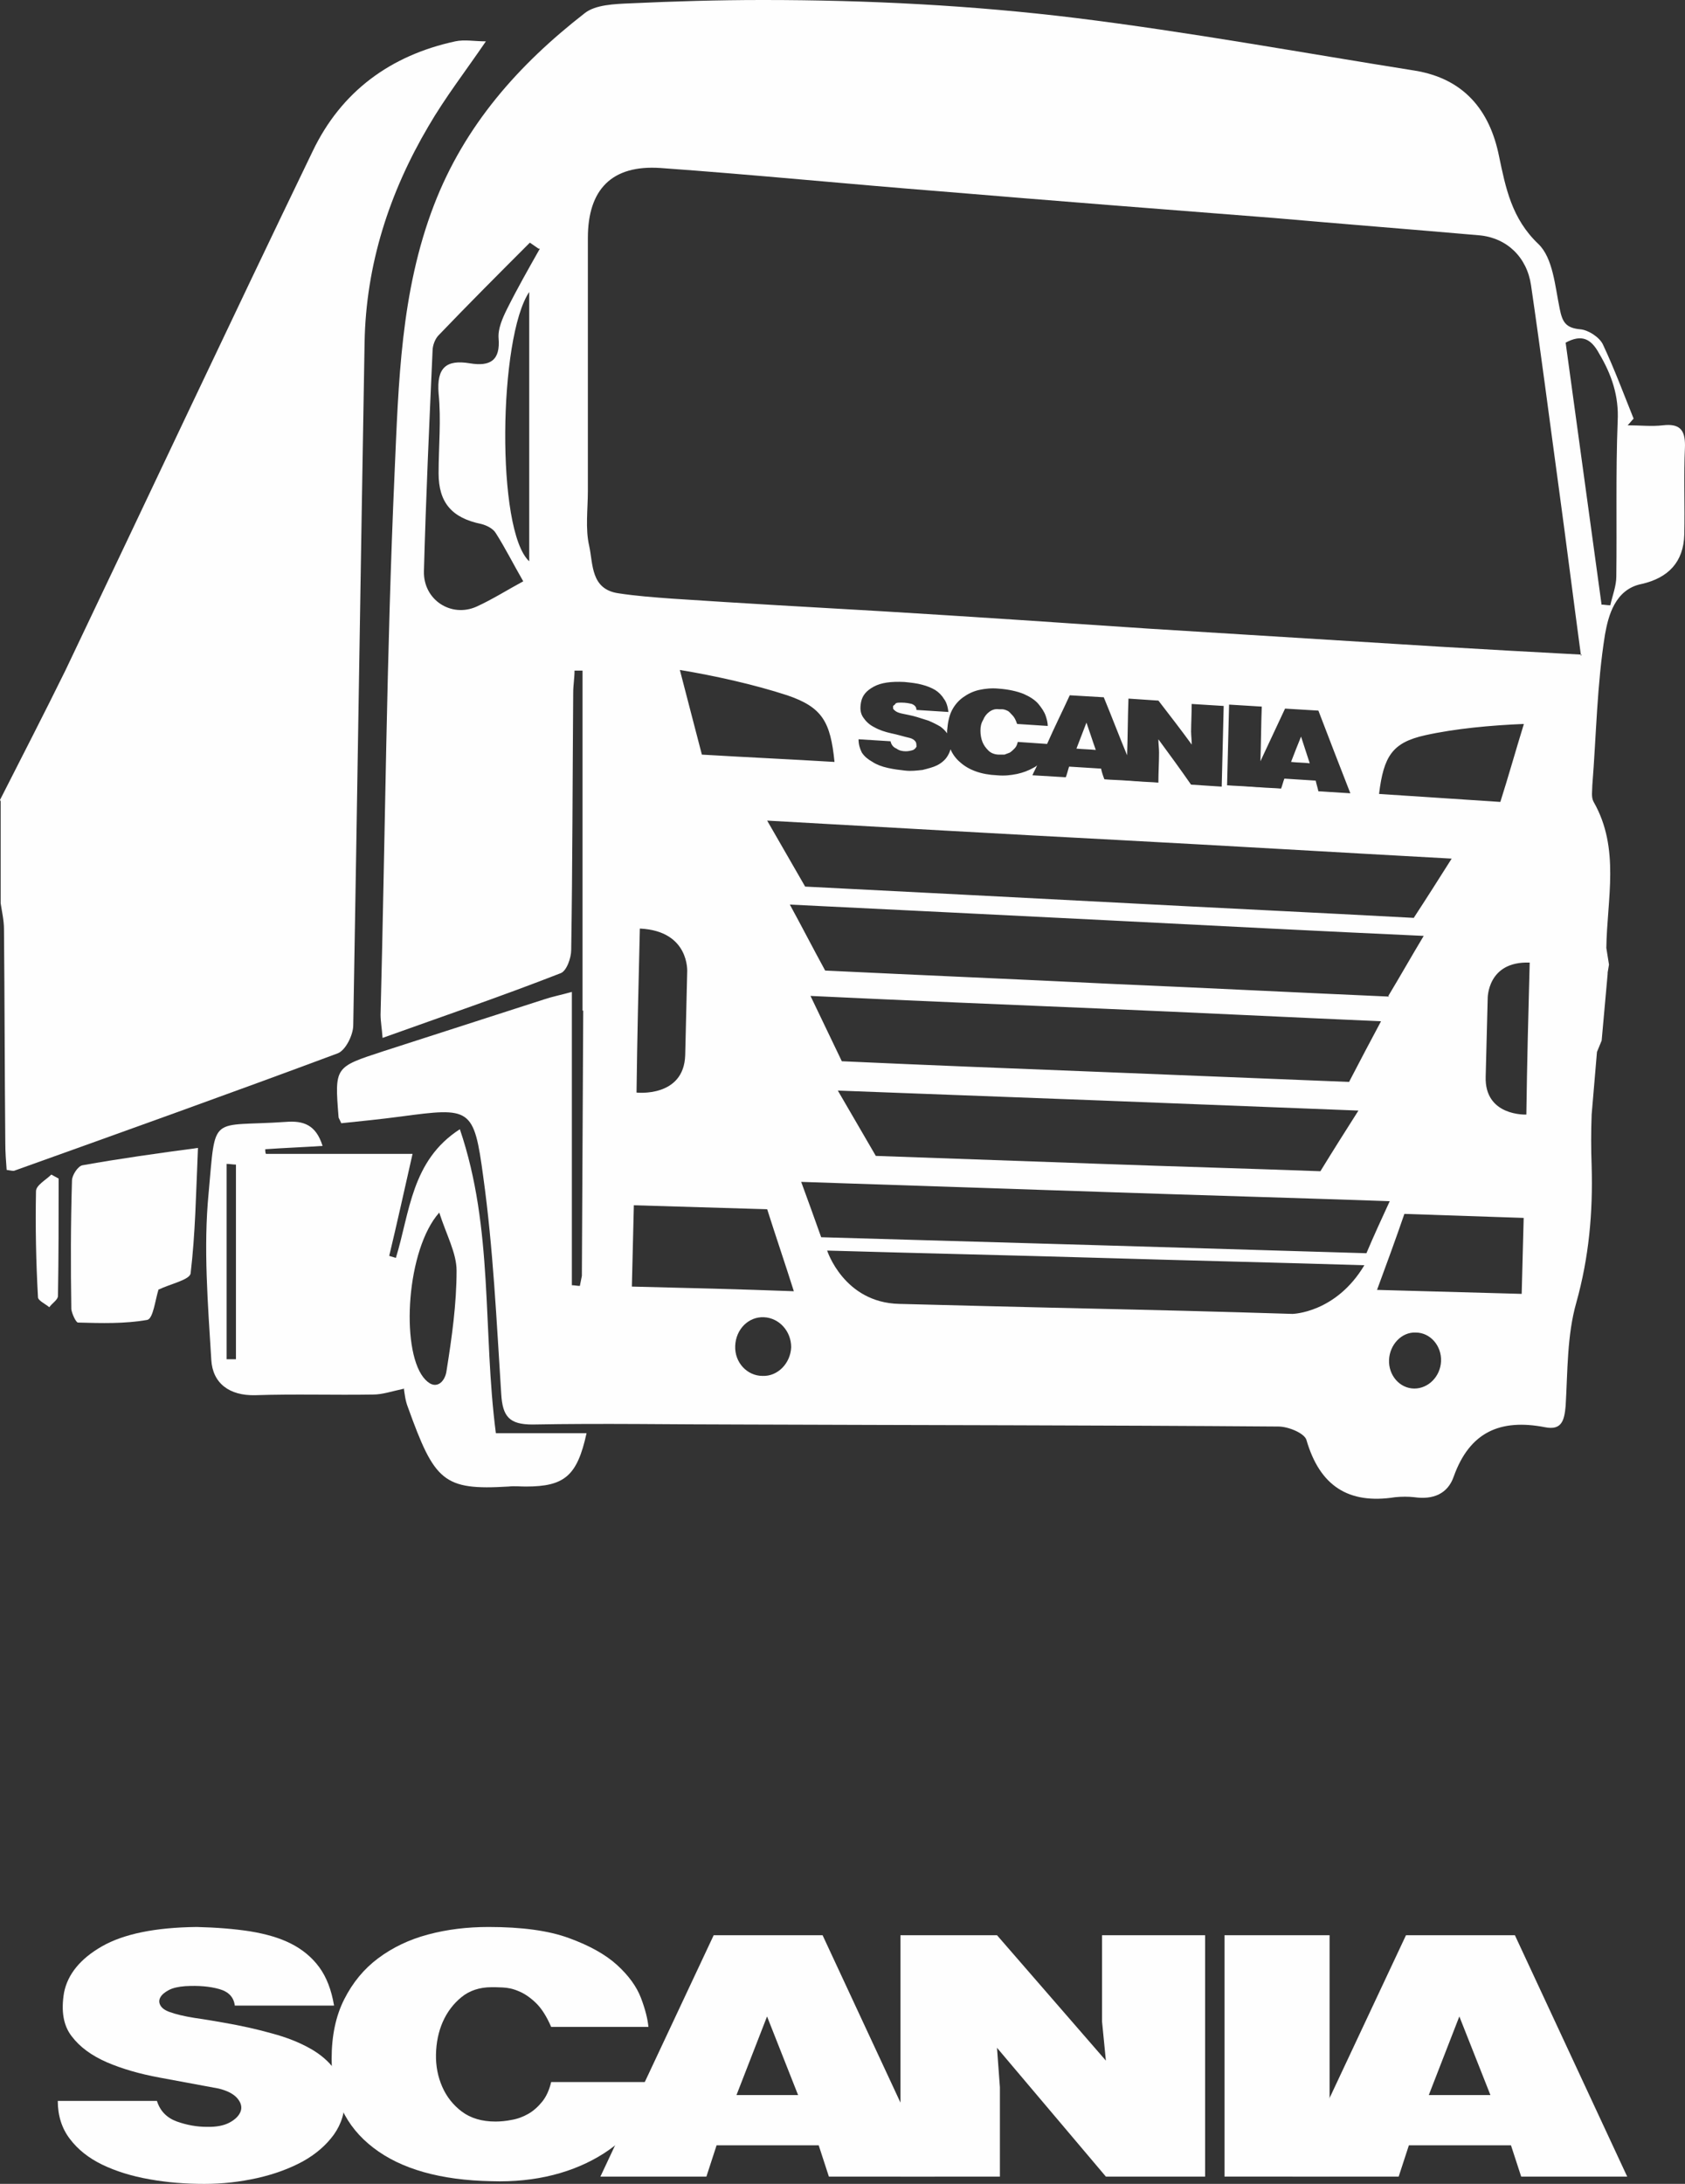 <?xml version="1.0" encoding="utf-8"?>
<!-- Generator: Adobe Illustrator 16.0.0, SVG Export Plug-In . SVG Version: 6.00 Build 0)  -->
<!DOCTYPE svg PUBLIC "-//W3C//DTD SVG 1.1//EN" "http://www.w3.org/Graphics/SVG/1.1/DTD/svg11.dtd">
<svg version="1.1" id="Слой_1" xmlns="http://www.w3.org/2000/svg" xmlns:xlink="http://www.w3.org/1999/xlink" x="0px" y="0px"
	 width="118.063px" height="153px" viewBox="0 0 118.063 153" enable-background="new 0 0 118.063 153" xml:space="preserve">
<rect x="0" y="0" width="118.063" height="153" fill="#333333" stroke="none"/>
<g>
	<g>
		<path fill="#FEFEFE" d="M24.751,71.829c0.281-15.926,0.515-31.898,0.794-47.823c0.095-5.463,1.729-10.507,4.484-15.177
			c1.168-2.009,2.615-3.877,4.016-5.932c-0.793,0-1.493-0.14-2.146,0c-4.531,0.98-7.986,3.503-9.995,7.705
			C16.065,22.699,10.368,34.84,4.577,46.982C3.082,50.021,1.541,53.008,0,56.043l0.046,0.094c0,2.382,0,4.764,0,7.146
			c0.094,0.608,0.233,1.215,0.233,1.822c0.047,4.996,0.047,9.993,0.093,14.99c0,0.607,0.047,1.262,0.094,1.867
			c0.327,0.047,0.469,0.096,0.562,0.047c7.566-2.709,15.131-5.417,22.65-8.219C24.238,73.558,24.751,72.482,24.751,71.829z"/>
		<path fill="#FEFEFE" d="M2.522,83.457c-0.047,2.475,0,4.95,0.14,7.426c0,0.232,0.515,0.469,0.794,0.701
			c0.187-0.279,0.606-0.516,0.606-0.795c0.047-2.755,0.047-5.464,0.047-8.219c-0.188-0.094-0.326-0.186-0.513-0.28
			C3.223,82.663,2.522,83.037,2.522,83.457z"/>
		<path fill="#FEFEFE" d="M5.044,82.709c-0.093,3.035-0.093,6.024-0.047,9.014c0.047,0.328,0.327,0.935,0.468,0.935
			c1.635,0.046,3.269,0.093,4.856-0.187c0.415-0.092,0.556-1.411,0.784-2.119c-0.011,0.006-0.025,0.011-0.036,0.017l0.045-0.046
			c-0.003,0.009-0.006,0.021-0.009,0.029c0.844-0.41,2.207-0.689,2.252-1.15c0.327-2.757,0.374-5.511,0.514-8.779
			c-2.802,0.373-5.464,0.746-8.079,1.213C5.465,81.682,5.044,82.336,5.044,82.709z"/>
		<path fill="#FEFEFE" d="M32.221,79.113c-3.409,2.195-3.502,5.839-4.483,9.014c-0.14-0.047-0.326-0.093-0.467-0.14
			c0.561-2.335,1.074-4.67,1.635-7.146c-3.456,0-6.865,0-10.274,0c-0.047-0.095-0.047-0.233-0.047-0.326
			c1.309-0.094,2.662-0.141,4.017-0.233c-0.466-1.495-1.354-1.776-2.568-1.683c-5.37,0.373-4.903-0.653-5.417,4.996
			c-0.373,3.83-0.046,7.802,0.188,11.677c0.094,1.635,1.261,2.521,3.082,2.475c2.756-0.093,5.511,0,8.267-0.046
			c0.641,0,1.284-0.224,2.146-0.41c0-0.004-0.001-0.008-0.001-0.012h0.05v0.001c-0.017,0.003-0.031,0.007-0.048,0.011
			c0.047,0.329,0.094,0.834,0.28,1.298c1.868,5.184,2.476,5.836,7.052,5.557c0.421-0.047,0.793,0,1.215,0
			c2.708,0,3.596-0.746,4.25-3.736c-2.149,0-4.25,0-6.353,0C33.808,93.217,34.603,86.119,32.221,79.113z M16.532,95.227
			c-0.233,0-0.42,0-0.653,0c0-4.578,0-9.107,0-13.685c0.233,0,0.42,0.048,0.653,0.048C16.532,86.119,16.532,90.695,16.532,95.227z
			 M31.29,96.021c-0.093,0.794-0.794,1.54-1.634,0.467c-1.588-2.056-1.168-8.967,1.121-11.535c0.513,1.587,1.214,2.849,1.214,4.063
			C31.991,91.35,31.663,93.686,31.29,96.021z"/>
		<path fill="#FEFEFE" d="M76.124,50.626c-0.233,0.607-0.467,1.214-0.701,1.822c0.468,0.046,0.888,0.046,1.355,0.093
			C76.544,51.886,76.356,51.279,76.124,50.626z"/>
		<path fill="#FEFEFE" d="M118.062,31.196c0-1.027-0.326-1.54-1.541-1.4c-0.795,0.094-1.635,0-2.476,0
			c0.14-0.14,0.279-0.327,0.418-0.466c-0.696-1.729-1.354-3.503-2.146-5.185c-0.234-0.514-1.027-1.027-1.588-1.074
			c-1.029-0.093-1.26-0.513-1.447-1.448c-0.328-1.587-0.469-3.548-1.494-4.53c-1.869-1.775-2.289-3.922-2.758-6.164
			c-0.652-3.223-2.475-5.418-5.883-5.979c-7.939-1.261-15.832-2.708-23.773-3.69C68.137,0.373,60.805,0,53.521,0h-0.141
			c-3.082,0-6.165,0.093-9.199,0.233c-1.121,0.047-2.476,0.094-3.224,0.7c-4.624,3.597-8.405,7.847-10.555,13.45
			c-2.336,6.074-2.476,12.471-2.756,18.776c-0.562,12.61-0.654,25.266-0.981,37.923c0,0.466,0.094,0.979,0.141,1.633
			c4.297-1.54,8.405-2.941,12.469-4.53c0.42-0.14,0.748-1.073,0.748-1.633c0.093-6.025,0.093-12.049,0.14-18.027
			c0-0.514,0.093-1.028,0.093-1.542c0.188,0,0.374,0,0.561,0c0,7.894,0,15.785,0,23.819h0.048L40.77,89.389
			c-0.046,0.233-0.093,0.468-0.141,0.701c-0.187,0-0.374-0.048-0.56-0.048c0-6.771,0-13.59,0-20.549
			c-0.841,0.233-1.355,0.327-1.915,0.514c-3.783,1.215-7.52,2.428-11.302,3.644c-3.409,1.119-3.409,1.073-3.129,4.622
			c0,0.047,0.046,0.094,0.188,0.42c1.354-0.141,2.755-0.28,4.156-0.467c4.903-0.653,5.138-0.653,5.791,4.203
			c0.701,5.043,0.934,10.134,1.261,15.225c0.093,1.588,0.562,2.147,2.195,2.147c4.951-0.094,9.854,0,14.805,0
			c12.47,0.047,24.939,0.047,37.455,0.141c0.701,0,1.82,0.467,1.963,0.936c0.933,3.223,2.941,4.529,6.211,4.016
			c0.468-0.047,0.935-0.047,1.354,0c1.309,0.188,2.336-0.233,2.756-1.446c1.121-3.131,3.268-4.063,6.397-3.457
			c1.166,0.233,1.354-0.467,1.445-1.493c0.144-2.429,0.094-4.95,0.748-7.239c0.887-3.177,1.168-6.305,1.074-9.574
			c-0.045-1.213-0.045-2.383,0-3.596l0.373-4.391l0.328-0.793l0.42-4.672c0-0.047,0-0.047,0-0.093l0.094-0.561l-0.186-1.167
			c0.045-3.41,0.979-6.958-0.888-10.229c-0.188-0.326-0.094-0.793-0.094-1.166c0.279-3.504,0.324-7.052,0.887-10.556
			c0.232-1.307,0.699-3.175,2.568-3.548c1.867-0.422,2.941-1.542,2.988-3.457c0.047-2.055-0.047-4.11,0.047-6.119
			C118.062,31.29,118.062,31.243,118.062,31.196z M37.081,39.324c-2.335-2.148-2.147-15.692,0-18.867
			C37.081,26.667,37.081,32.879,37.081,39.324z M35.539,21.624c-0.327,0.653-0.653,1.402-0.606,2.055
			c0.14,1.588-0.607,2.008-2.009,1.775c-1.681-0.28-2.335,0.326-2.193,2.102c0.188,1.869,0,3.736,0,5.604
			c0,2.055,0.934,3.13,2.989,3.55c0.374,0.093,0.841,0.326,1.027,0.653c0.654,1.028,1.214,2.148,1.915,3.363
			c-1.122,0.606-2.148,1.26-3.27,1.773c-1.775,0.795-3.736-0.467-3.689-2.475c0.14-5.137,0.373-10.32,0.606-15.458
			c0-0.374,0.187-0.841,0.42-1.074c2.102-2.195,4.25-4.344,6.397-6.492c0.188,0.14,0.42,0.28,0.608,0.42h0.093
			C37.033,18.822,36.239,20.224,35.539,21.624z M53.427,96.395c-1.074,0-1.962-0.936-1.914-2.103
			c0.047-1.168,0.934-2.055,2.008-2.008c1.074,0.046,1.915,0.979,1.915,2.103C55.388,95.506,54.5,96.441,53.427,96.395z
			 M44.273,90.137c0.046-1.916,0.093-3.83,0.14-5.744v0.047c3.129,0.093,6.258,0.186,9.341,0.279
			c0.607,1.914,1.262,3.828,1.868,5.744C51.886,90.323,48.103,90.229,44.273,90.137z M64.166,51.981
			c-0.092-0.14-0.233-0.233-0.42-0.28c-0.42-0.094-0.842-0.234-1.307-0.327c-0.422-0.093-0.842-0.233-1.17-0.42
			c-0.373-0.186-0.604-0.42-0.793-0.7c-0.187-0.28-0.233-0.608-0.142-1.075c0.095-0.467,0.375-0.793,0.89-1.073
			c0.511-0.28,1.214-0.373,2.146-0.327c0.467,0.047,0.89,0.094,1.217,0.187c0.373,0.093,0.7,0.233,0.935,0.373
			c0.231,0.14,0.466,0.374,0.604,0.607c0.188,0.233,0.281,0.56,0.328,0.935c-0.746-0.049-1.494-0.096-2.242-0.142
			c0-0.187-0.092-0.327-0.325-0.42c-0.186-0.047-0.423-0.094-0.746-0.094c-0.144,0-0.281,0-0.375,0.047
			c-0.047,0.094-0.142,0.141-0.188,0.187c0,0.047,0,0.14,0,0.187c0.047,0.094,0.142,0.14,0.188,0.187
			c0.139,0.094,0.327,0.141,0.561,0.188c0.232,0.047,0.466,0.094,0.654,0.14c0.373,0.094,0.746,0.234,1.072,0.327
			c0.327,0.14,0.607,0.28,0.842,0.42c0.188,0.139,0.326,0.279,0.467,0.466c0-0.094,0-0.14,0-0.187
			c0.047-0.56,0.14-1.027,0.328-1.402c0.186-0.373,0.467-0.7,0.793-0.933c0.328-0.234,0.701-0.42,1.119-0.514
			c0.421-0.093,0.888-0.139,1.354-0.093c0.701,0.047,1.309,0.187,1.775,0.374c0.42,0.186,0.793,0.42,1.027,0.7
			c0.232,0.279,0.42,0.561,0.514,0.841c0.094,0.28,0.141,0.513,0.141,0.7c-0.701-0.047-1.449-0.093-2.147-0.14
			c-0.095-0.279-0.188-0.466-0.326-0.606c-0.144-0.141-0.236-0.282-0.375-0.329c-0.092-0.046-0.234-0.093-0.328-0.093
			c-0.091,0-0.136,0-0.23,0c-0.28-0.047-0.515,0.046-0.7,0.188c-0.188,0.14-0.328,0.327-0.422,0.56
			c-0.14,0.234-0.187,0.468-0.187,0.747c0,0.279,0.047,0.56,0.141,0.793c0.093,0.234,0.232,0.421,0.421,0.608
			c0.185,0.187,0.467,0.28,0.747,0.28c0.14,0,0.23,0,0.373,0c0.14-0.046,0.232-0.093,0.373-0.14c0.139-0.093,0.234-0.188,0.326-0.28
			c0.141-0.14,0.188-0.281,0.234-0.468c0.652,0.046,1.355,0.093,2.055,0.14c0.514-1.167,1.074-2.289,1.588-3.409
			c0.793,0.047,1.588,0.093,2.383,0.14c0.56,1.355,1.072,2.708,1.634,4.063c0.047-1.308,0.047-2.662,0.096-3.97
			c0.698,0.047,1.398,0.093,2.1,0.14c0.793,1.029,1.588,2.055,2.334,3.082c0-0.327-0.045-0.606-0.045-0.933h-0.001
			c0,0.047-0.003,0.093-0.003,0.141v-0.141h0.003c0.006-0.646,0.042-1.26,0.042-1.914c0.748,0.047,1.496,0.094,2.242,0.14
			c-0.047,1.869-0.094,3.784-0.139,5.652c-0.701-0.047-1.449-0.093-2.148-0.14c-0.748-1.075-1.496-2.102-2.289-3.177
			c0,0.327,0.047,0.608,0.047,0.935c0,0.701-0.047,1.401-0.047,2.102c-0.513-0.046-0.979-0.046-1.446-0.093
			c-0.234,0-0.517-0.047-0.748-0.047c-0.562-0.047-1.074-0.047-1.589-0.094c-0.093-0.234-0.187-0.515-0.231-0.748
			c-0.748-0.047-1.494-0.093-2.242-0.14c-0.093,0.279-0.138,0.513-0.232,0.746c-0.747-0.046-1.54-0.093-2.338-0.14
			c0.095-0.233,0.236-0.467,0.33-0.7c-0.093,0.094-0.187,0.141-0.28,0.187c-0.328,0.187-0.701,0.327-1.121,0.42
			c-0.469,0.094-0.887,0.141-1.402,0.094c-1.119-0.047-2.008-0.373-2.615-0.934c-0.278-0.234-0.513-0.56-0.651-0.887
			c-0.047,0.187-0.141,0.374-0.234,0.514c-0.14,0.233-0.422,0.466-0.701,0.606s-0.651,0.233-1.026,0.327
			c-0.421,0.046-0.796,0.093-1.214,0.046c-0.422-0.046-0.795-0.093-1.215-0.187c-0.42-0.093-0.793-0.233-1.074-0.42
			c-0.327-0.186-0.56-0.373-0.747-0.653c-0.139-0.28-0.232-0.563-0.232-0.935c0.746,0.047,1.494,0.094,2.242,0.14
			c0.047,0.233,0.186,0.422,0.42,0.515c0.185,0.141,0.422,0.187,0.651,0.187c0.188,0,0.373-0.046,0.517-0.093
			c0.093-0.046,0.185-0.14,0.231-0.233C64.213,52.216,64.213,52.074,64.166,51.981z M78.272,58.846
			c7.938,0.422,15.738,0.889,23.442,1.309c-0.886,1.399-1.771,2.799-2.658,4.152c0.015,0.001,0.03,0.001,0.045,0.002v0.001h-0.048
			c0.001-0.001,0.002-0.002,0.003-0.004c-6.897-0.372-13.842-0.699-20.877-1.072c-7.146-0.373-14.386-0.746-21.765-1.12
			c-0.887-1.541-1.774-3.083-2.662-4.623C62.065,57.959,70.237,58.426,78.272,58.846z M90.04,49.645
			c0.793,0.047,1.541,0.094,2.336,0.14c0.746,1.962,1.493,3.877,2.239,5.792c-0.748-0.047-1.494-0.094-2.24-0.14
			c-0.047-0.233-0.141-0.514-0.188-0.747c-0.746-0.047-1.447-0.094-2.195-0.14c-0.093,0.233-0.138,0.467-0.231,0.699
			c-0.515-0.046-0.98-0.046-1.496-0.093c-0.279,0-0.515-0.047-0.793-0.047c-0.515-0.047-0.98-0.047-1.494-0.093
			c0.047-1.869,0.092-3.737,0.141-5.652c0.793,0.047,1.541,0.093,2.289,0.14c-0.049,1.309-0.049,2.569-0.094,3.83
			C88.874,52.119,89.479,50.859,90.04,49.645z M96.626,55.623c0.326-2.662,0.935-3.597,3.224-4.11c2.1-0.467,4.623-0.7,6.91-0.793
			v0.046c-0.562,1.822-1.072,3.642-1.636,5.417C102.323,55.996,99.474,55.81,96.626,55.623z M97.326,69.82
			c-6.397-0.28-12.842-0.607-19.381-0.887c-6.631-0.327-13.311-0.607-20.128-0.936c-0.841-1.54-1.634-3.082-2.475-4.623
			c7.657,0.375,15.225,0.748,22.649,1.121c7.332,0.374,14.617,0.747,21.764,1.073c-0.842,1.402-1.635,2.804-2.477,4.204
			L97.326,69.82z M92.562,82.057L92.562,82.057c-0.01,0-0.02,0-0.029,0h-0.017v-0.001c-5.074-0.188-10.15-0.327-15.319-0.514
			c-5.229-0.187-10.506-0.372-15.832-0.561c-0.887-1.541-1.772-3.035-2.661-4.576c6.258,0.233,12.422,0.467,18.542,0.7
			c6.023,0.232,12.047,0.468,17.935,0.701c-0.89,1.399-1.777,2.801-2.664,4.249c0.006,0,0.012,0.001,0.017,0.001H92.562z
			 M94.525,75.799c-5.744-0.233-11.582-0.467-17.467-0.702c-5.933-0.233-11.957-0.467-18.074-0.747
			c-0.747-1.541-1.447-3.035-2.195-4.576c6.865,0.326,13.637,0.606,20.363,0.888c6.631,0.28,13.17,0.607,19.613,0.887
			C96.019,72.95,95.273,74.35,94.525,75.799z M49.178,52.868c-0.516-1.962-1.029-3.971-1.543-5.932
			c2.521,0.42,5.23,1.028,7.52,1.775c2.475,0.84,3.035,1.868,3.316,4.67C55.388,53.194,52.306,53.055,49.178,52.868z M48.15,68.092
			c0,0-0.094,3.83-0.14,5.838c-0.096,2.988-3.41,2.615-3.41,2.615c0.046-3.83,0.14-7.658,0.232-11.488h0.048
			C48.337,65.243,48.15,68.092,48.15,68.092z M90.553,92.051c0,0-5.838-0.187-12.189-0.328c-6.445-0.14-13.449-0.325-15.365-0.373
			c-3.876-0.092-5.043-3.736-5.043-3.736c6.446,0.188,12.842,0.327,19.146,0.514c6.213,0.187,12.424,0.326,18.494,0.514
			C93.588,92.004,90.553,92.051,90.553,92.051z M76.968,87.24c-6.4-0.188-12.892-0.373-19.431-0.561
			c-0.468-1.309-0.934-2.616-1.4-3.877c7.1,0.233,14.102,0.468,21.016,0.701c6.816,0.232,13.543,0.42,20.221,0.652
			c-0.561,1.216-1.12,2.43-1.633,3.645C89.574,87.613,83.316,87.428,76.968,87.24z M99.101,97.28c-1.029,0-1.822-0.933-1.775-2.008
			c0.046-1.073,0.888-1.961,1.869-1.915c1.027,0,1.82,0.935,1.775,2.008C100.923,96.44,100.081,97.28,99.101,97.28z M106.62,90.648
			c-3.363-0.094-6.727-0.188-10.135-0.279c0.654-1.775,1.307-3.549,1.916-5.324c2.801,0.094,5.557,0.188,8.313,0.28h0.046
			C106.714,87.1,106.665,88.874,106.62,90.648z M106.947,78.086c0,0-2.941,0.141-2.85-2.662c0.047-1.868,0.141-5.465,0.141-5.465
			s-0.044-2.631,2.943-2.52v0h0.045c-0.016-0.001-0.029,0.001-0.045,0C107.087,70.989,106.993,74.537,106.947,78.086z
			 M110.777,45.956c-0.004-0.033-0.009-0.063-0.013-0.096c-3.573-0.186-6.731-0.371-9.936-0.557
			c-6.817-0.422-13.59-0.842-20.363-1.262c-6.211-0.42-12.422-0.84-18.633-1.215c-4.903-0.28-9.854-0.56-14.758-0.887
			c-1.26-0.093-2.521-0.186-3.736-0.373c-1.961-0.28-1.774-2.055-2.055-3.317c-0.281-1.213-0.093-2.568-0.093-3.875
			c0-5.886,0-11.816,0-17.701c0-3.408,1.681-5.136,5.09-4.903c6.539,0.467,13.076,1.12,19.615,1.635
			c7.799,0.653,15.598,1.26,23.396,1.868c4.813,0.422,9.576,0.795,14.386,1.215c1.916,0.186,3.316,1.541,3.598,3.501
			c0.699,4.765,1.307,9.528,1.959,14.292c0.512,3.751,0.976,7.461,1.53,11.579c0.021,0.001,0.038,0.002,0.059,0.003L110.777,45.956z
			 M113.345,29.518c-0.142,3.641-0.048,7.238-0.095,10.88c0,0.654-0.278,1.355-0.42,2.008c-0.233,0-0.419-0.047-0.606-0.047h-0.001
			v0.047c-0.839-6.116-1.682-12.235-2.523-18.4c1.123-0.607,1.777-0.28,2.338,0.748C112.926,26.248,113.439,27.743,113.345,29.518z"
			/>
		<path fill="#FEFEFE" d="M91.161,51.606c-0.233,0.56-0.467,1.169-0.701,1.775c0.422,0.047,0.89,0.047,1.309,0.094
			C91.581,52.868,91.349,52.214,91.161,51.606z"/>
	</g>
	<g id="Layer_x0020_1">
		<g id="_917243392">
			<path fill="#FEFEFE" d="M16.455,140.511h6.952c-0.188-1.107-0.527-1.99-1.038-2.688c-0.51-0.697-1.173-1.241-1.971-1.648
				c-0.799-0.408-1.751-0.681-2.873-0.867c-1.104-0.17-2.346-0.271-3.739-0.305c-2.924,0.032-5.133,0.493-6.645,1.358
				c-1.514,0.866-2.396,1.955-2.652,3.229c-0.221,1.291-0.051,2.311,0.527,3.06c0.578,0.766,1.394,1.36,2.48,1.836
				c1.071,0.458,2.296,0.813,3.688,1.069c1.377,0.257,2.754,0.513,4.129,0.766c0.63,0.152,1.073,0.393,1.326,0.697
				c0.256,0.306,0.324,0.611,0.224,0.898c-0.104,0.289-0.358,0.563-0.767,0.783c-0.407,0.221-0.937,0.322-1.599,0.307
				c-0.696,0-1.395-0.121-2.107-0.375c-0.696-0.254-1.172-0.729-1.395-1.444H4.048c0,1.036,0.288,1.938,0.851,2.668
				c0.562,0.748,1.326,1.344,2.275,1.805c0.951,0.455,2.04,0.797,3.3,1.019c1.239,0.223,2.514,0.324,3.84,0.324
				c1.274,0,2.5-0.14,3.704-0.408c1.208-0.271,2.262-0.664,3.181-1.158c0.917-0.508,1.647-1.137,2.192-1.885
				c0.543-0.767,0.798-1.613,0.747-2.566c-0.067-0.783-0.309-1.463-0.715-2.023c-0.408-0.561-0.984-1.053-1.717-1.461
				c-0.729-0.408-1.615-0.765-2.634-1.037c-1.021-0.289-2.158-0.545-3.434-0.765c-0.597-0.103-1.26-0.222-1.989-0.323
				c-0.73-0.117-1.326-0.256-1.783-0.424c-0.324-0.121-0.527-0.273-0.629-0.461c-0.104-0.188-0.104-0.373,0-0.561
				c0.102-0.188,0.305-0.357,0.594-0.51c0.289-0.154,0.681-0.236,1.155-0.272c0.936-0.052,1.717,0.017,2.38,0.204
				c0.661,0.188,1.021,0.578,1.088,1.173L16.455,140.511L16.455,140.511z"/>
			<path fill="#FEFEFE" d="M38.618,142.003h6.815c-0.052-0.56-0.223-1.238-0.526-2.037c-0.308-0.8-0.866-1.563-1.666-2.295
				c-0.801-0.73-1.92-1.359-3.365-1.886c-1.427-0.528-3.314-0.782-5.643-0.782c-1.495,0-2.906,0.17-4.232,0.526
				c-1.343,0.356-2.498,0.917-3.501,1.664c-1.002,0.748-1.785,1.7-2.379,2.873c-0.596,1.174-0.885,2.567-0.885,4.182
				c0,2.652,0.97,4.726,2.923,6.222c1.938,1.494,4.708,2.276,8.277,2.344c1.563,0.051,3.009-0.102,4.335-0.439
				c1.342-0.342,2.499-0.85,3.518-1.496c1.003-0.645,1.819-1.395,2.432-2.262c0.609-0.865,0.969-1.785,1.054-2.752h-7.155
				c-0.136,0.561-0.34,1.018-0.63,1.377c-0.287,0.355-0.612,0.645-0.967,0.85c-0.357,0.203-0.748,0.355-1.157,0.424
				c-0.408,0.084-0.799,0.119-1.155,0.119c-0.953,0-1.733-0.237-2.347-0.694c-0.61-0.461-1.069-1.037-1.375-1.736
				c-0.307-0.696-0.458-1.461-0.441-2.276c0.018-0.814,0.17-1.58,0.475-2.276c0.308-0.696,0.749-1.275,1.31-1.733
				c0.563-0.461,1.275-0.697,2.107-0.697c0.188,0,0.442,0,0.783,0.019c0.34,0.015,0.712,0.084,1.104,0.255
				c0.392,0.152,0.799,0.426,1.206,0.813C37.938,140.695,38.295,141.257,38.618,142.003z"/>
			<path fill="#FEFEFE" d="M50.006,135.58l-7.938,16.912h7.427l0.714-2.192h7.155l0.714,2.192h7.427l-7.869-16.912H50.006z
				 M51.603,146.779l2.142-5.508l2.175,5.508h-4.3H51.603z"/>
			<polygon fill="#FEFEFE" points="63.092,135.58 63.092,152.492 70.06,152.492 70.06,146.236 69.857,143.468 77.486,152.492 
				84.439,152.492 84.439,135.58 77.217,135.58 77.217,141.632 77.486,144.366 69.857,135.58 			"/>
			<polygon fill="#FEFEFE" points="85.799,135.58 85.799,152.492 93.16,152.492 93.16,135.58 			"/>
			<path fill="#FEFEFE" d="M98.513,135.58l-7.938,16.912h7.426l0.715-2.192h7.154l0.715,2.192h7.428l-7.869-16.912H98.513z
				 M100.111,146.779l2.141-5.508l2.178,5.508h-4.303H100.111z"/>
		</g>
	</g>
</g>
</svg>

